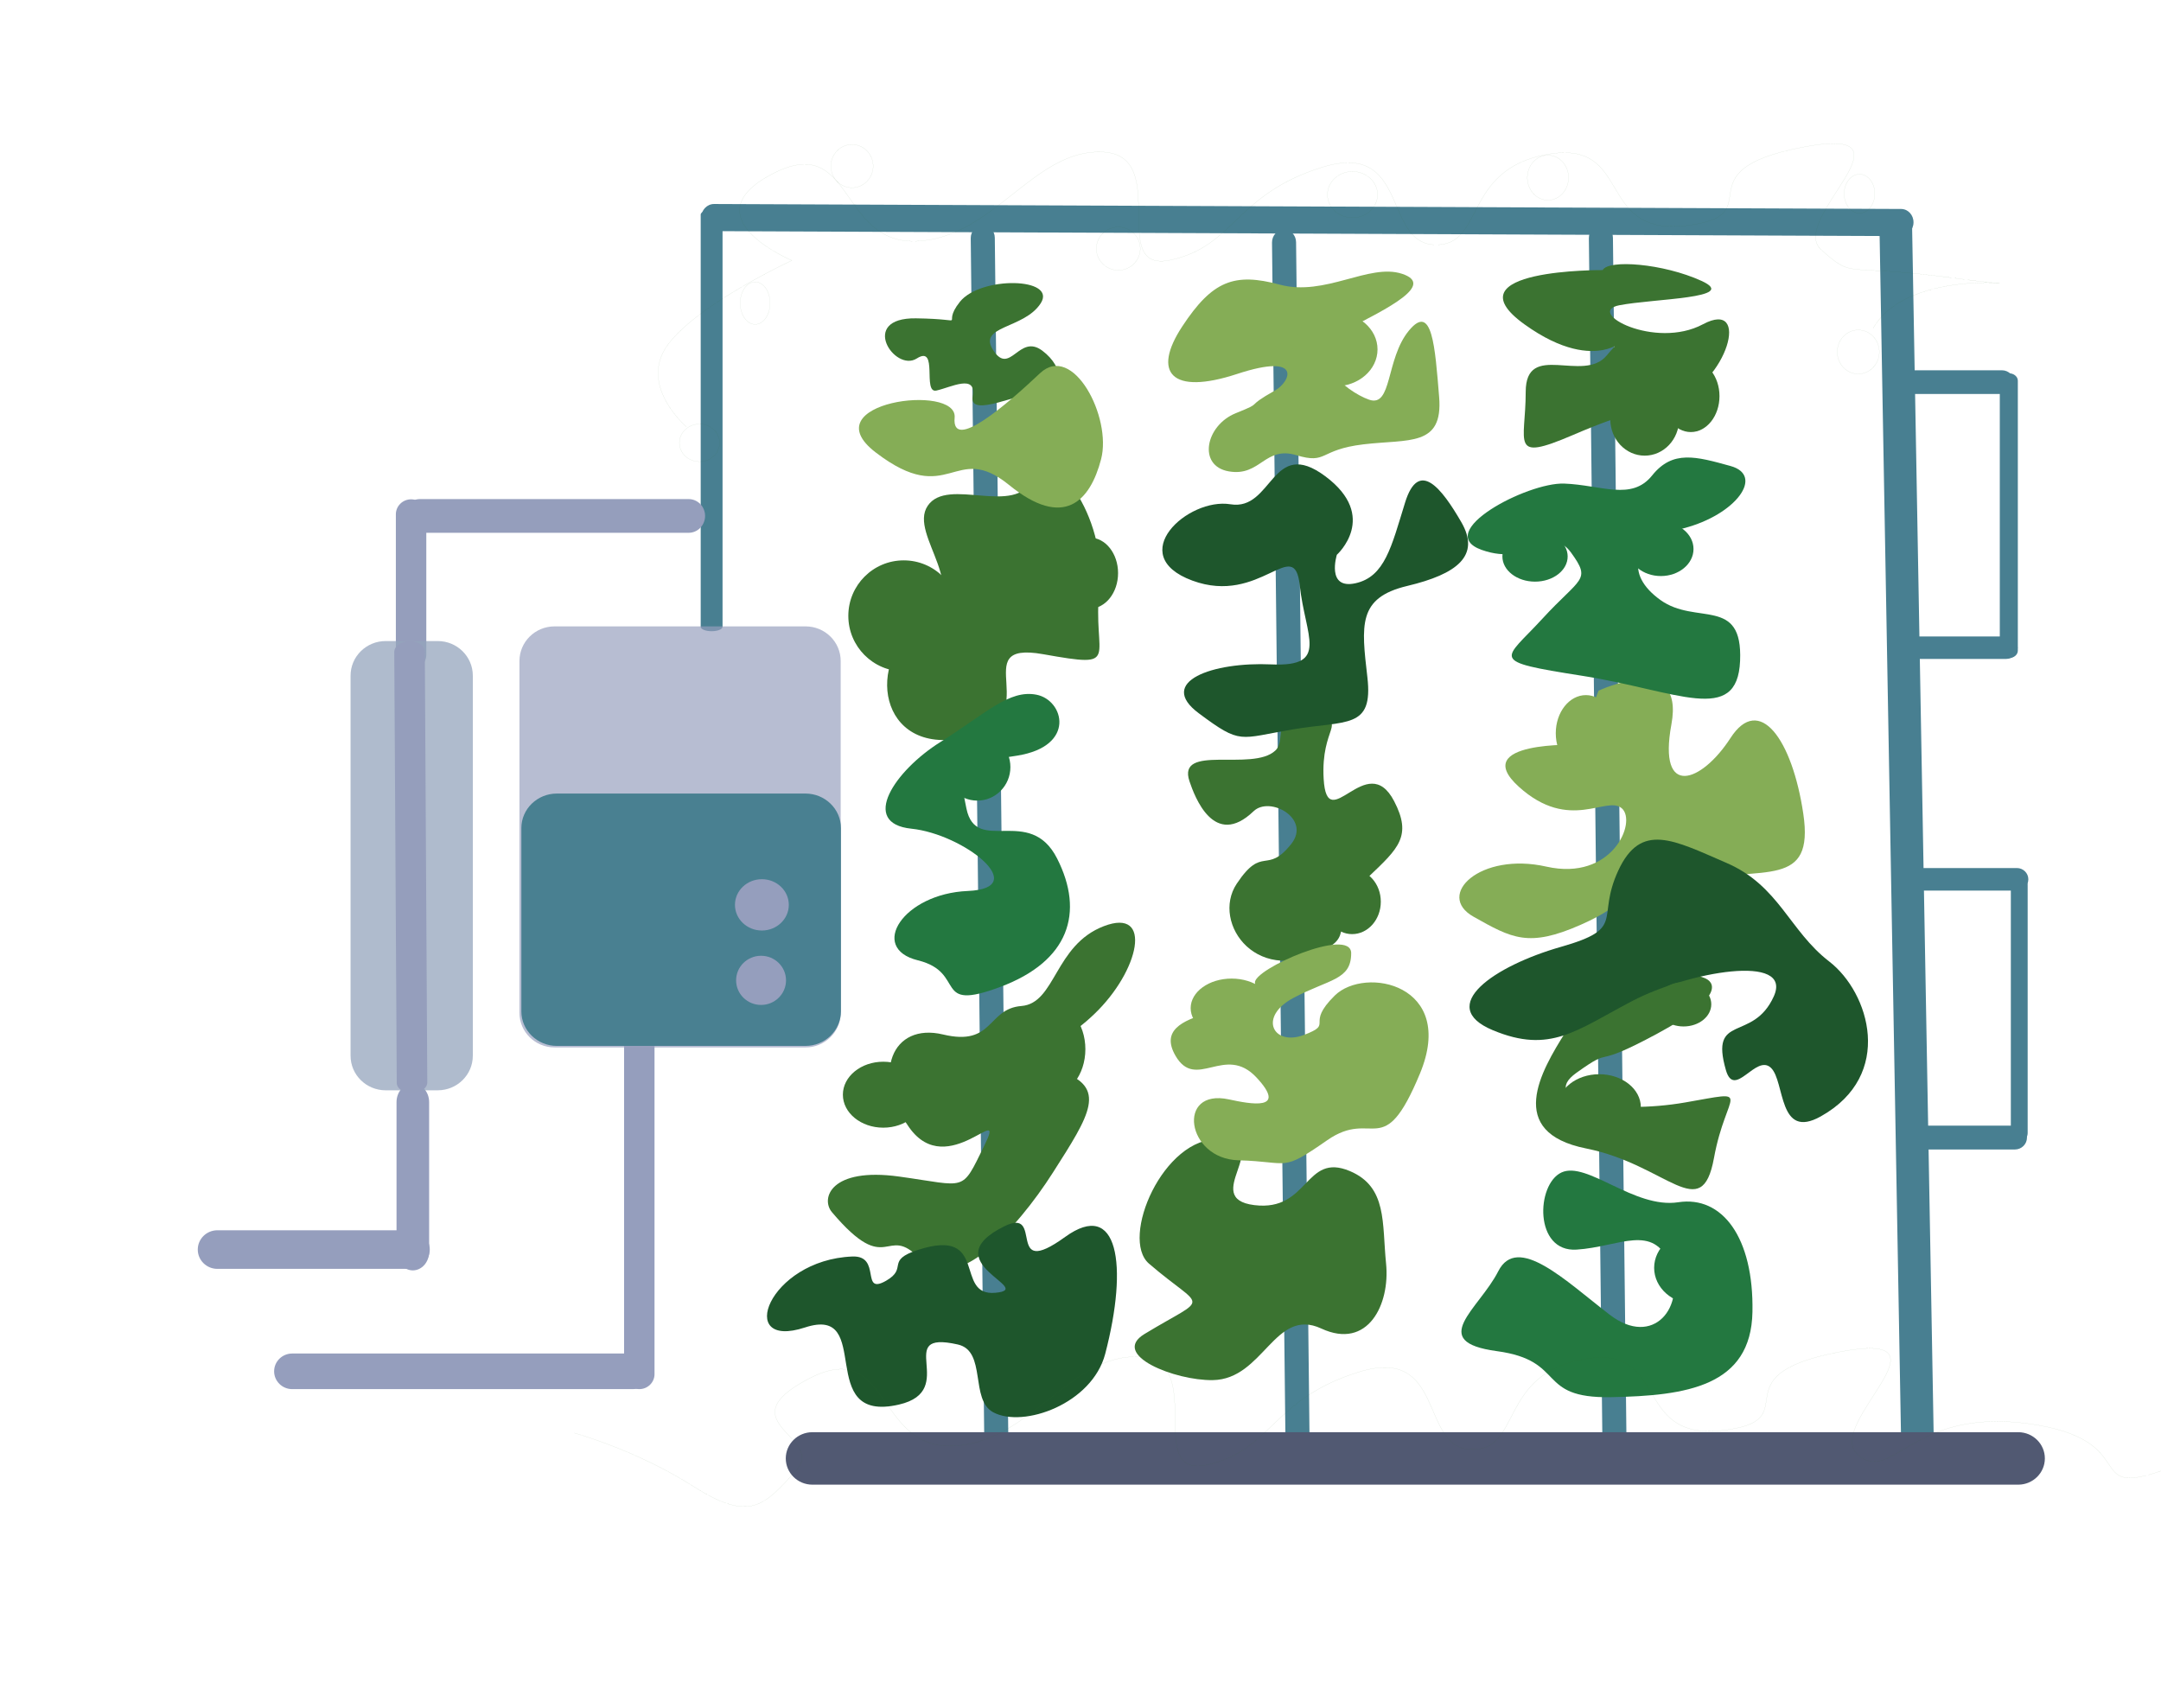 <?xml version="1.0" encoding="UTF-8"?> <svg xmlns="http://www.w3.org/2000/svg" width="148" height="117" viewBox="0 0 148 117" fill="none"> <g clip-path="url(#clip0_216_338)"> <path d="M131.776 77.095H137.992C138.45 77.095 138.821 77.461 138.821 77.912C138.821 78.362 138.45 78.728 137.992 78.728H131.776C131.319 78.728 130.947 78.362 130.947 77.912C130.947 77.461 131.319 77.095 131.776 77.095Z" fill="#487F91"></path> <path d="M130.778 25.361H137.11C137.565 25.361 137.934 25.725 137.934 26.173C137.934 26.621 137.565 26.984 137.11 26.984H130.778C130.322 26.984 129.954 26.621 129.954 26.173C129.954 25.725 130.322 25.361 130.778 25.361Z" fill="#487F91"></path> <path d="M131.776 59.451H138.131C138.563 59.451 138.914 59.797 138.914 60.222C138.914 60.648 138.563 60.994 138.131 60.994H131.776C131.343 60.994 130.993 60.648 130.993 60.222C130.993 59.797 131.343 59.451 131.776 59.451Z" fill="#487F91"></path> <path d="M129.815 14.4C130.433 14.392 130.942 14.826 130.951 15.371L132.447 99.187C132.458 99.73 131.965 100.179 131.347 100.188C130.73 100.196 130.221 99.762 130.21 99.217L128.716 15.402C128.705 14.857 129.198 14.409 129.815 14.4Z" fill="#487F91"></path> <path d="M48.737 14.391C49.15 14.391 49.485 14.526 49.485 14.692V42.93C49.485 43.096 49.15 43.231 48.737 43.231C48.324 43.231 47.989 43.096 47.989 42.93V14.692C47.989 14.526 48.324 14.391 48.737 14.391Z" fill="#487F91"></path> <path d="M67.296 15.42C67.752 15.411 68.126 15.798 68.131 16.285L69.06 98.843C69.065 99.331 68.7 99.732 68.245 99.741C67.791 99.751 67.417 99.362 67.412 98.876L66.483 16.318C66.478 15.831 66.843 15.429 67.296 15.42Z" fill="#487F91"></path> <path d="M87.929 15.721C88.385 15.712 88.758 16.099 88.764 16.586L89.693 99.145C89.698 99.63 89.333 100.033 88.878 100.042C88.422 100.051 88.048 99.664 88.043 99.176L87.116 16.619C87.11 16.132 87.474 15.73 87.929 15.721Z" fill="#487F91"></path> <path d="M109.631 15.42C110.086 15.411 110.46 15.798 110.465 16.285L111.394 98.843C111.4 99.331 111.035 99.732 110.579 99.741C110.124 99.751 109.75 99.362 109.745 98.876L108.817 16.318C108.81 15.831 109.175 15.429 109.631 15.42Z" fill="#487F91"></path> <path d="M131.05 15.245C131.04 15.758 130.641 16.172 130.162 16.17L48.866 15.83C48.387 15.828 48.007 15.41 48.017 14.897C48.028 14.384 48.425 13.97 48.905 13.972L130.201 14.312C130.68 14.314 131.061 14.731 131.05 15.245Z" fill="#487F91"></path> <path d="M43.784 69.737C44.36 69.737 44.826 70.196 44.826 70.762V94.112C44.826 94.679 44.36 95.14 43.784 95.14C43.209 95.14 42.742 94.679 42.742 94.112V70.762C42.742 70.196 43.209 69.737 43.784 69.737Z" fill="#959EBD" stroke="#848A9F" stroke-width="0.002" stroke-miterlimit="10" stroke-linecap="round" stroke-linejoin="round"></path> <path d="M48.756 12.88C49.567 12.88 50.224 13.527 50.224 14.325V43.772C50.224 44.571 49.567 45.218 48.756 45.218C47.946 45.218 47.289 44.571 47.289 43.772V14.325C47.289 13.527 47.946 12.88 48.756 12.88Z" stroke="#848A9F" stroke-width="0.002" stroke-miterlimit="10" stroke-linecap="round" stroke-linejoin="round"></path> <path d="M131.363 43.589H137.4C137.83 43.589 138.181 43.934 138.181 44.359C138.181 44.784 137.83 45.129 137.4 45.129H131.363C130.933 45.129 130.582 44.784 130.582 44.359C130.582 43.934 130.933 43.589 131.363 43.589Z" fill="#487F91"></path> <path opacity="0.683" d="M37.981 42.9H55.171C56.499 42.9 57.576 43.961 57.576 45.269V69.368C57.576 70.676 56.499 71.737 55.171 71.737H37.981C36.653 71.737 35.576 70.676 35.576 69.368V45.269C35.576 43.961 36.653 42.9 37.981 42.9Z" fill="#959EBD" stroke="#848A9F" stroke-width="0.002" stroke-miterlimit="10" stroke-linecap="round" stroke-linejoin="round"></path> <path d="M37.946 42.867H55.136C56.464 42.867 57.541 43.927 57.541 45.235V69.335C57.541 70.643 56.464 71.703 55.136 71.703H37.946C36.617 71.703 35.541 70.643 35.541 69.335V45.235C35.541 43.927 36.617 42.867 37.946 42.867Z" stroke="#848A9F" stroke-width="0.002" stroke-miterlimit="10" stroke-linecap="round" stroke-linejoin="round"></path> <path d="M49.004 12.686L135.991 12.912C136.93 12.915 137.692 13.621 137.69 14.491C137.686 15.36 136.923 16.063 135.982 16.061L48.995 15.835C48.054 15.832 47.293 15.125 47.295 14.256C47.298 13.387 48.062 12.684 49.004 12.686Z" stroke="#848A9F" stroke-width="0.002" stroke-miterlimit="10" stroke-linecap="round" stroke-linejoin="round"></path> <path d="M131.977 14.766L133.04 98.368C133.05 99.273 132.278 100.014 131.314 100.023C130.349 100.033 129.557 99.308 129.545 98.403L128.484 14.8C128.473 13.896 129.246 13.155 130.21 13.146C131.175 13.136 131.967 13.862 131.977 14.766Z" stroke="#848A9F" stroke-width="0.002" stroke-miterlimit="10" stroke-linecap="round" stroke-linejoin="round"></path> <path d="M111.268 15.646L112.329 99.248C112.341 100.153 111.567 100.894 110.603 100.903C109.638 100.913 108.846 100.188 108.836 99.283L107.775 15.68C107.763 14.776 108.537 14.035 109.501 14.026C110.466 14.016 111.258 14.742 111.268 15.646Z" stroke="#848A9F" stroke-width="0.002" stroke-miterlimit="10" stroke-linecap="round" stroke-linejoin="round"></path> <path d="M137.577 25.564C137.919 25.564 138.195 25.793 138.195 26.074V44.563C138.195 44.844 137.919 45.073 137.577 45.073C137.238 45.073 136.96 44.844 136.96 44.563V26.074C136.96 25.793 137.238 25.564 137.577 25.564Z" fill="#487F91"></path> <path d="M89.514 16.031L90.577 99.634C90.588 100.538 89.815 101.278 88.851 101.288C87.884 101.297 87.094 100.571 87.082 99.667L86.021 16.065C86.01 15.161 86.783 14.42 87.747 14.411C88.712 14.401 89.504 15.127 89.514 16.031Z" stroke="#848A9F" stroke-width="0.002" stroke-miterlimit="10" stroke-linecap="round" stroke-linejoin="round"></path> <path d="M69.066 16.159L70.126 99.762C70.137 100.666 69.365 101.408 68.4 101.416C67.435 101.425 66.644 100.701 66.633 99.797L65.57 16.193C65.56 15.289 66.332 14.548 67.297 14.539C68.261 14.529 69.053 15.255 69.066 16.159Z" stroke="#848A9F" stroke-width="0.002" stroke-miterlimit="10" stroke-linecap="round" stroke-linejoin="round"></path> <path d="M138.291 60.042C138.61 60.042 138.868 60.296 138.868 60.608V77.617C138.868 77.931 138.61 78.183 138.291 78.183C137.974 78.183 137.716 77.931 137.716 77.617V60.608C137.716 60.296 137.974 60.042 138.291 60.042Z" fill="#487F91"></path> <path d="M55.638 98.09H138.222C139.229 98.09 140.046 98.894 140.046 99.886C140.046 100.878 139.229 101.683 138.222 101.683H55.638C54.631 101.683 53.815 100.878 53.815 99.886C53.815 98.894 54.631 98.09 55.638 98.09Z" fill="#515972"></path> <path d="M20.012 92.701H43.328C44.012 92.701 44.566 93.247 44.566 93.92C44.566 94.593 44.012 95.14 43.328 95.14H20.012C19.328 95.14 18.774 94.593 18.774 93.92C18.774 93.247 19.328 92.701 20.012 92.701Z" fill="#959EBD" stroke="#848A9F" stroke-width="0.002" stroke-miterlimit="10" stroke-linecap="round" stroke-linejoin="round"></path> <path d="M28.154 34.198C28.729 34.198 29.196 34.658 29.196 35.225V44.847C29.196 45.414 28.729 45.873 28.154 45.873C27.578 45.873 27.111 45.414 27.111 44.847V35.225C27.111 34.658 27.578 34.198 28.154 34.198Z" fill="#959EBC" stroke="#838A9F" stroke-width="0.002" stroke-miterlimit="10" stroke-linecap="round" stroke-linejoin="round"></path> <path d="M28.758 34.182H47.164C47.785 34.182 48.289 34.698 48.289 35.336C48.289 35.974 47.785 36.49 47.164 36.49H28.758C28.136 36.49 27.632 35.974 27.632 35.336C27.632 34.698 28.136 34.182 28.758 34.182Z" fill="#959EBC" stroke="#848A9F" stroke-width="0.002" stroke-miterlimit="10" stroke-linecap="round" stroke-linejoin="round"></path> <path d="M28.273 74.212C28.89 74.212 29.39 74.781 29.39 75.481V85.738C29.39 86.439 28.89 87.007 28.273 87.007C27.657 87.007 27.157 86.439 27.157 85.738V75.481C27.157 74.781 27.657 74.212 28.273 74.212Z" fill="#959EBD" stroke="#848A9F" stroke-width="0.002" stroke-miterlimit="10" stroke-linecap="round" stroke-linejoin="round"></path> <path opacity="0.748" d="M26.414 43.905H29.978C31.306 43.905 32.382 44.966 32.382 46.274V72.306C32.382 73.614 31.306 74.674 29.978 74.674H26.414C25.085 74.674 24.009 73.614 24.009 72.306V46.274C24.009 44.966 25.085 43.905 26.414 43.905Z" fill="#95A4BC" stroke="#848A9F" stroke-width="0.002" stroke-miterlimit="10" stroke-linecap="round" stroke-linejoin="round"></path> <path d="M26.424 43.922H29.988C31.316 43.922 32.393 44.983 32.393 46.291V72.324C32.393 73.631 31.316 74.692 29.988 74.692H26.424C25.096 74.692 24.019 73.631 24.019 72.324V46.291C24.019 44.983 25.096 43.922 26.424 43.922Z" stroke="#848A9F" stroke-width="0.002" stroke-miterlimit="10" stroke-linecap="round" stroke-linejoin="round"></path> <path d="M14.887 84.26H28.092C28.833 84.26 29.434 84.851 29.434 85.582C29.434 86.311 28.833 86.903 28.092 86.903H14.887C14.146 86.903 13.545 86.311 13.545 85.582C13.545 84.851 14.146 84.26 14.887 84.26Z" fill="#959EBD" stroke="#848A9F" stroke-width="0.002" stroke-miterlimit="10" stroke-linecap="round" stroke-linejoin="round"></path> <path d="M132.082 24.496H136.59C137.35 24.496 137.966 25.102 137.966 25.849C137.966 26.597 137.35 27.203 136.59 27.203H132.082C131.322 27.203 130.708 26.597 130.708 25.849C130.708 25.102 131.322 24.496 132.082 24.496Z" stroke="#848A9F" stroke-width="0.002" stroke-miterlimit="10" stroke-linecap="round" stroke-linejoin="round"></path> <path d="M132.961 43.123H137.471C138.229 43.123 138.845 43.729 138.845 44.477C138.845 45.224 138.229 45.831 137.471 45.831H132.961C132.203 45.831 131.587 45.224 131.587 44.477C131.587 43.729 132.203 43.123 132.961 43.123Z" stroke="#848A9F" stroke-width="0.002" stroke-miterlimit="10" stroke-linecap="round" stroke-linejoin="round"></path> <path d="M132.632 58.393H137.14C137.9 58.393 138.515 58.999 138.515 59.748C138.515 60.494 137.9 61.101 137.14 61.101H132.632C131.872 61.101 131.258 60.494 131.258 59.748C131.258 58.999 131.872 58.393 132.632 58.393Z" stroke="#848A9F" stroke-width="0.002" stroke-miterlimit="10" stroke-linecap="round" stroke-linejoin="round"></path> <path d="M132.853 77.021H137.36C138.118 77.021 138.734 77.626 138.734 78.374C138.734 79.123 138.118 79.728 137.36 79.728H132.853C132.093 79.728 131.477 79.123 131.477 78.374C131.477 77.626 132.093 77.021 132.853 77.021Z" stroke="#848A9F" stroke-width="0.002" stroke-miterlimit="10" stroke-linecap="round" stroke-linejoin="round"></path> <path d="M137.749 24.385C138.315 24.385 138.772 24.837 138.772 25.393V44.497C138.772 45.054 138.315 45.505 137.749 45.505C137.183 45.505 136.724 45.054 136.724 44.497V25.393C136.724 24.837 137.183 24.385 137.749 24.385Z" stroke="#848A9F" stroke-width="0.002" stroke-miterlimit="10" stroke-linecap="round" stroke-linejoin="round"></path> <path d="M138.407 58.391C138.973 58.391 139.432 58.843 139.432 59.399V78.502C139.432 79.06 138.973 79.512 138.407 79.512C137.841 79.512 137.382 79.06 137.382 78.502V59.399C137.382 58.843 137.841 58.391 138.407 58.391Z" stroke="#848A9F" stroke-width="0.002" stroke-miterlimit="10" stroke-linecap="round" stroke-linejoin="round"></path> <path d="M62.785 24.553C61.27 25.519 58.787 21.748 62.73 21.802C66.672 21.857 64.317 22.45 65.741 20.67C67.165 18.89 72.421 18.998 71.272 20.778C70.12 22.557 66.891 22.288 68.04 24.014C69.19 25.739 69.793 22.827 71.38 24.014C72.968 25.2 72.859 26.926 71.38 26.872C69.901 26.818 66.344 28.705 66.616 27.142C66.891 25.578 65.118 26.532 64.132 26.748C63.146 26.964 64.298 23.587 62.785 24.553Z" fill="#3B7331"></path> <path d="M63.536 34.641C62.162 36.671 66.883 40.455 63.066 42.785C59.251 45.115 60.105 51.803 66.058 50.525C72.01 49.247 65.958 43.829 71.451 44.807C76.947 45.784 74.769 45.151 75.302 40.265C75.838 35.379 71.969 30.162 70.749 32.793C69.528 35.424 64.91 32.612 63.536 34.641Z" fill="#3B7331"></path> <path d="M90.185 49.163C86.756 48.654 88.221 50.582 87.34 51.408C85.766 52.88 80.582 50.903 81.465 53.514C81.817 54.552 83.143 58.16 85.854 55.56C86.966 54.494 89.817 56.063 88.429 57.808C86.733 59.94 86.485 57.842 84.697 60.529C82.908 63.218 86.169 67.805 91.062 64.839C92.723 63.831 90.863 62.778 93.753 60.026C95.769 58.109 96.723 57.257 95.479 54.869C93.597 51.254 90.886 57.376 90.653 53.342C90.445 49.769 92.321 49.48 90.185 49.163Z" fill="#3B7331"></path> <path d="M109.761 18.499C109.761 18.499 99.126 18.407 104.397 22.207C109.666 26.008 111.643 22.392 110.044 24.339C108.444 26.286 104.491 23.319 104.491 26.842C104.491 30.364 103.361 31.662 107.691 29.808C112.021 27.954 110.985 28.788 114.655 27.491C118.326 26.193 119.926 20.446 116.632 22.207C113.338 23.968 108.538 21.373 110.891 20.909C113.243 20.446 119.173 20.446 116.537 19.241C113.902 18.036 110.138 17.758 109.761 18.499Z" fill="#3B7331"></path> <path d="M110.703 65.774C109.291 65.218 108.914 68 107.22 70.687C105.526 73.375 103.079 77.547 108.633 78.658C114.185 79.771 116.538 83.943 117.385 79.308C118.232 74.672 120.209 74.672 115.408 75.507C110.608 76.341 105.245 75.414 107.974 73.468C110.703 71.521 108.727 73.375 113.527 70.779C118.326 68.184 117.335 67.206 116.726 66.98C114.039 65.977 112.114 66.331 110.703 65.774Z" fill="#3B7331"></path> <path d="M92.449 80.206C95.021 81.293 94.645 83.764 94.928 86.546C95.209 89.326 93.69 92.472 90.49 90.989C87.29 89.506 86.548 94.472 83.055 94.523C80.466 94.561 76.018 92.798 78.383 91.364C82.907 88.621 82.501 89.823 78.691 86.546C76.686 84.819 79.677 77.836 83.535 78.02C87.395 78.206 82.138 82.074 85.904 82.537C89.668 83.002 89.342 78.895 92.449 80.206Z" fill="#3B7331"></path> <path d="M64.588 70.851C61.105 70.017 59.637 73.517 62.273 77.226C64.908 80.933 69.012 75.218 67.412 78.462C65.812 81.706 66.28 81.23 61.575 80.581C56.87 79.931 56.193 82.094 56.977 83.021C60.863 87.615 60.634 83.71 63.018 86.228C65.403 88.747 69.574 84.288 72.115 80.302C74.657 76.317 75.881 74.462 72.587 73.351C69.293 72.238 71.834 72.424 74.94 69.456C78.045 66.49 78.987 62.133 75.598 63.432C72.21 64.729 72.304 68.715 69.952 68.9C67.599 69.086 68.069 71.686 64.588 70.851Z" fill="#3B7331"></path> <path d="M65.38 28.603C65.601 26.218 55.494 27.555 59.975 30.988C65.058 34.881 65.339 30.154 69.105 33.213C72.868 36.272 74.657 34.325 75.41 31.451C76.162 28.578 73.479 23.436 71.221 25.567C68.962 27.7 65.159 30.988 65.38 28.603Z" fill="#85AD56"></path> <path d="M87.644 19.494C84.539 18.659 83.033 19.215 80.962 22.367C78.892 25.519 80.209 27.095 84.727 25.611C89.244 24.128 88.381 26.146 87.335 26.735C85.074 28.007 86.703 27.465 84.633 28.3C82.562 29.134 81.998 31.915 84.163 32.285C86.327 32.656 86.61 30.524 88.774 31.173C90.938 31.822 90.28 30.802 93.385 30.432C96.49 30.061 98.845 30.617 98.562 27.187C98.279 23.758 98.092 20.699 96.49 22.645C94.891 24.592 95.362 27.929 93.762 27.373C92.162 26.817 88.963 24.221 92.068 22.645C95.174 21.069 98.279 19.494 96.021 18.752C93.762 18.01 90.749 20.328 87.644 19.494Z" fill="#85AD56"></path> <path d="M85.95 67.325C86.43 69.688 78.504 68.83 80.502 72.301C81.908 74.743 83.885 71.477 86.051 73.794C88.215 76.113 85.644 75.617 84.163 75.296C80.547 74.516 81.245 79.375 84.822 79.468C88.397 79.561 87.696 80.318 90.895 78.094C94.095 75.87 94.704 79.654 97.245 73.535C99.784 67.418 93.484 66.145 91.413 68.185C89.343 70.224 91.413 70.08 89.306 70.881C87.197 71.682 86.138 69.642 88.585 68.345C91.032 67.046 92.538 67.139 92.538 65.286C92.538 63.432 85.763 66.398 85.95 67.325Z" fill="#85AD56"></path> <path d="M108.067 51.01C108.067 51.01 100.539 50.732 104.02 53.884C107.503 57.035 110.044 54.44 111.08 55.367C112.114 56.294 110.421 60.373 105.903 59.353C101.386 58.333 98.279 61.299 100.915 62.783C103.55 64.266 104.68 64.915 108.255 63.339C111.832 61.763 110.327 61.208 115.596 60.28C120.867 59.353 124.256 60.836 123.503 55.738C122.748 50.639 120.49 47.488 118.515 50.547C116.538 53.606 113.527 54.718 114.468 49.62C115.408 44.522 109.48 47.303 109.48 47.303L108.067 51.01Z" fill="#85AD56"></path> <path d="M107.127 33.12C104.586 33.027 98.092 36.457 101.478 37.662C104.867 38.867 106.185 35.901 107.597 37.847C109.008 39.794 108.255 39.516 105.62 42.389C102.986 45.263 101.856 45.263 108.349 46.283C114.843 47.302 118.984 49.712 119.173 45.263C119.362 40.814 116.162 42.853 113.715 41.092C111.266 39.331 111.738 37.106 115.315 36.179C118.89 35.252 120.867 32.564 118.514 31.915C116.162 31.266 114.56 30.802 113.149 32.564C111.738 34.325 109.666 33.213 107.127 33.12Z" fill="#237840"></path> <path d="M70.987 47.58C69.105 47.21 67.505 48.878 64.399 50.825C61.292 52.771 58.846 56.387 62.422 56.757C65.999 57.128 70.704 60.836 66.28 61.022C61.858 61.208 59.472 64.936 62.858 65.77C66.246 66.604 63.807 69.353 68.512 67.591C73.217 65.83 74.281 62.505 72.398 58.797C70.516 55.089 66.846 58.611 66.186 55.367C65.528 52.123 65.622 52.401 69.669 51.752C73.715 51.103 72.868 47.951 70.987 47.58Z" fill="#237840"></path> <path d="M106.939 80.302C105.196 81.114 105.056 85.771 107.974 85.585C110.891 85.401 113.244 83.733 114.374 86.605C115.502 89.48 113.244 92.353 110.233 90.036C107.22 87.718 103.926 84.474 102.609 87.07C101.292 89.664 97.715 91.89 102.514 92.538C107.314 93.187 105.15 95.783 110.327 95.69C115.502 95.597 119.926 94.949 120.02 89.85C120.115 84.751 117.949 81.878 114.938 82.341C111.927 82.805 108.679 79.491 106.939 80.302Z" fill="#237840"></path> <path d="M68.166 88.542C65.296 88.802 67.78 84.023 62.886 85.599C60.603 86.334 62.224 86.84 60.678 87.722C58.907 88.731 60.402 85.974 58.37 86.057C52.616 86.29 50.331 92.493 55.131 90.917C59.931 89.341 55.723 97.546 61.566 96.198C65.739 95.236 61.08 91.063 65.599 92.083C67.59 92.531 66.405 95.865 68.029 96.729C70.09 97.825 74.797 96.144 75.692 92.724C77.292 86.605 76.568 82.099 72.948 84.716C68.763 87.741 71.585 82.588 68.764 83.996C63.849 86.449 71.037 88.283 68.166 88.542Z" fill="#1E562C"></path> <path d="M47.006 29.227C47.006 29.227 43.666 26.376 45.759 23.581C47.852 20.787 54.237 17.837 54.237 17.837C54.237 17.837 47.21 14.913 52.842 11.938C58.474 8.964 57.413 16.681 62.718 16.52C68.025 16.36 70.799 10.169 75.532 10.411C80.266 10.652 75.778 18.771 80.186 17.807C84.592 16.842 84.592 13.305 90.552 11.456C96.51 9.607 94.715 16.601 98.224 16.762C101.733 16.922 100.102 11.617 105.978 10.571C111.854 9.526 109.268 16.119 115.386 15.461C121.505 14.804 114.942 11.736 123.395 10.093C131.849 8.449 122.394 15.023 124.729 17.105C127.066 19.187 126.064 17.981 134.074 19.077C142.084 20.173 131.07 17.653 128.29 22.474" stroke="#35682C" stroke-width="0.003" stroke-miterlimit="10" stroke-linecap="round" stroke-linejoin="round"></path> <path d="M39.338 98.147C39.338 98.147 43.568 99.297 47.507 101.812C51.446 104.326 52.394 103.034 54.509 100.734C56.624 98.435 49.707 97.427 55.339 94.453C60.972 91.478 59.91 99.195 65.216 99.036C70.521 98.875 73.296 92.684 78.029 92.926C82.765 93.166 78.275 101.287 82.683 100.321C87.091 99.357 87.091 95.82 93.049 93.971C99.007 92.121 97.212 99.115 100.721 99.276C104.23 99.437 102.598 94.132 108.474 93.087C114.352 92.041 111.765 98.633 117.883 97.976C124.001 97.318 117.438 94.251 125.891 92.607C134.346 90.965 124.891 97.537 127.226 99.62C129.563 101.702 130.89 96.405 138.898 97.502C146.908 98.598 142.466 102.708 148.236 100.663" stroke="#35682C" stroke-width="0.003" stroke-miterlimit="10" stroke-linecap="round" stroke-linejoin="round"></path> <path d="M91.557 37.996C91.557 37.996 94.471 35.384 90.772 32.623C87.073 29.863 87.185 35.016 84.27 34.537C81.357 34.059 76.984 38.033 81.656 39.763C86.325 41.492 88.642 36.598 89.016 40.094C89.39 43.59 91.072 45.688 87.073 45.504C83.076 45.32 79.189 46.682 82.104 48.853C85.017 51.024 84.83 50.582 88.53 49.957C92.23 49.331 94.059 49.957 93.648 46.387C93.237 42.817 92.977 40.941 96.376 40.131C99.777 39.321 101.422 38.07 100.076 35.752C98.731 33.433 97.161 31.409 96.227 34.427C95.293 37.444 94.844 39.505 92.828 39.947C90.81 40.388 91.557 37.996 91.557 37.996Z" fill="#1E562C"></path> <path d="M118.233 59.096C114.623 57.538 112.384 56.27 110.832 59.621C109.28 62.973 111.428 63.56 106.892 64.853C102.356 66.147 98.297 68.911 102.237 70.557C106.177 72.203 107.967 70.557 111.788 68.557C115.607 66.559 122.832 65.262 121.479 68.247C120.041 71.419 117.068 69.349 118.201 73.288C118.785 75.319 120.266 72.138 121.293 73.141C122.259 74.082 121.768 78.104 124.7 76.46C129.762 73.628 128.025 67.97 125.279 65.853C122.533 63.737 121.846 60.654 118.233 59.096Z" fill="#1E562C"></path> <path d="M56.903 11.377C56.903 10.559 57.551 9.897 58.351 9.897C59.151 9.897 59.799 10.559 59.799 11.377C59.799 12.193 59.151 12.856 58.351 12.856C57.551 12.856 56.903 12.193 56.903 11.377Z" stroke="#35682C" stroke-width="0.003" stroke-miterlimit="10" stroke-linecap="round" stroke-linejoin="round"></path> <path d="M38.142 54.349H55.158C56.504 54.349 57.594 55.409 57.594 56.718V69.265C57.594 70.573 56.504 71.633 55.158 71.633H38.142C36.796 71.633 35.706 70.573 35.706 69.265V56.718C35.706 55.409 36.796 54.349 38.142 54.349Z" fill="#498091"></path> <path d="M75.087 17.029C75.087 16.212 75.76 15.55 76.589 15.55C77.419 15.55 78.091 16.212 78.091 17.029C78.091 17.846 77.419 18.509 76.589 18.509C75.76 18.509 75.087 17.846 75.087 17.029Z" stroke="#35682C" stroke-width="0.003" stroke-miterlimit="10" stroke-linecap="round" stroke-linejoin="round"></path> <path d="M90.912 13.331C90.912 12.456 91.68 11.746 92.627 11.746C93.576 11.746 94.344 12.456 94.344 13.331C94.344 14.207 93.576 14.916 92.627 14.916C91.68 14.916 90.912 14.207 90.912 13.331Z" stroke="#35682C" stroke-width="0.003" stroke-miterlimit="10" stroke-linecap="round" stroke-linejoin="round"></path> <path d="M50.694 20.762C50.694 19.959 51.152 19.308 51.717 19.308C52.281 19.308 52.739 19.959 52.739 20.762C52.739 21.565 52.281 22.216 51.717 22.216C51.152 22.216 50.694 21.565 50.694 20.762Z" stroke="#35682C" stroke-width="0.003" stroke-miterlimit="10" stroke-linecap="round" stroke-linejoin="round"></path> <path d="M104.602 12.169C104.602 11.319 105.234 10.63 106.015 10.63C106.794 10.63 107.426 11.319 107.426 12.169C107.426 13.02 106.794 13.709 106.015 13.709C105.234 13.709 104.602 13.02 104.602 12.169Z" stroke="#35682C" stroke-width="0.003" stroke-miterlimit="10" stroke-linecap="round" stroke-linejoin="round"></path> <path d="M126.299 13.265C126.299 12.529 126.77 11.933 127.351 11.933C127.932 11.933 128.402 12.529 128.402 13.265C128.402 14 127.932 14.597 127.351 14.597C126.77 14.597 126.299 14 126.299 13.265Z" stroke="#35682C" stroke-width="0.003" stroke-miterlimit="10" stroke-linecap="round" stroke-linejoin="round"></path> <path d="M125.829 24.105C125.829 23.273 126.473 22.599 127.267 22.599C128.062 22.599 128.707 23.273 128.707 24.105C128.707 24.936 128.062 25.61 127.267 25.61C126.473 25.61 125.829 24.936 125.829 24.105Z" stroke="#35682C" stroke-width="0.003" stroke-miterlimit="10" stroke-linecap="round" stroke-linejoin="round"></path> <path d="M46.53 30.33C46.53 29.619 47.146 29.042 47.907 29.042C48.668 29.042 49.285 29.619 49.285 30.33C49.285 31.041 48.668 31.617 47.907 31.617C47.146 31.617 46.53 31.041 46.53 30.33Z" stroke="#35682C" stroke-width="0.003" stroke-miterlimit="10" stroke-linecap="round" stroke-linejoin="round"></path> <path d="M50.335 61.972C50.335 61.002 51.161 60.215 52.179 60.215C53.197 60.215 54.023 61.002 54.023 61.972C54.023 62.943 53.197 63.73 52.179 63.73C51.161 63.73 50.335 62.943 50.335 61.972Z" fill="#959EBD" stroke="#848A9F" stroke-width="0.002" stroke-miterlimit="10" stroke-linecap="round" stroke-linejoin="round"></path> <path d="M50.414 67.142C50.414 66.213 51.179 65.46 52.123 65.46C53.067 65.46 53.832 66.213 53.832 67.142C53.832 68.073 53.067 68.827 52.123 68.827C51.179 68.827 50.414 68.073 50.414 67.142Z" fill="#959EBD" stroke="#848A9F" stroke-width="0.002" stroke-miterlimit="10" stroke-linecap="round" stroke-linejoin="round"></path> <path d="M58.099 42.18C58.099 40.08 59.798 38.379 61.894 38.379C63.992 38.379 65.692 40.08 65.692 42.18C65.692 44.279 63.992 45.981 61.894 45.981C59.798 45.981 58.099 44.279 58.099 42.18Z" fill="#3B7331"></path> <path d="M72.713 39.251C72.713 37.909 73.576 36.821 74.642 36.821C75.708 36.821 76.573 37.909 76.573 39.251C76.573 40.593 75.708 41.681 74.642 41.681C73.576 41.681 72.713 40.593 72.713 39.251Z" fill="#3B7331"></path> <path d="M110.284 28.714C110.284 27.337 111.339 26.221 112.64 26.221C113.941 26.221 114.997 27.337 114.997 28.714C114.997 30.091 113.941 31.207 112.64 31.207C111.339 31.207 110.284 30.091 110.284 28.714Z" fill="#3B7331"></path> <path d="M113.838 27.13C113.838 25.771 114.717 24.669 115.801 24.669C116.883 24.669 117.762 25.771 117.762 27.13C117.762 28.49 116.883 29.592 115.801 29.592C114.717 29.592 113.838 28.49 113.838 27.13Z" fill="#3B7331"></path> <path d="M106.683 75.831C106.683 74.583 107.957 73.572 109.528 73.572C111.101 73.572 112.376 74.583 112.376 75.831C112.376 77.079 111.101 78.09 109.528 78.09C107.957 78.09 106.683 77.079 106.683 75.831Z" fill="#3B7331"></path> <path d="M113.404 68.781C113.404 67.944 114.254 67.263 115.303 67.263C116.351 67.263 117.2 67.944 117.2 68.781C117.2 69.621 116.351 70.301 115.303 70.301C114.254 70.301 113.404 69.621 113.404 68.781Z" fill="#3B7331"></path> <path d="M57.726 74.974C57.726 73.728 58.965 72.716 60.493 72.716C62.022 72.716 63.262 73.728 63.262 74.974C63.262 76.222 62.022 77.233 60.493 77.233C58.965 77.233 57.726 76.222 57.726 74.974Z" fill="#3B7331"></path> <path d="M69.352 71.859C69.352 70.094 70.467 68.666 71.843 68.666C73.219 68.666 74.334 70.094 74.334 71.859C74.334 73.623 73.219 75.053 71.843 75.053C70.467 75.053 69.352 73.623 69.352 71.859Z" fill="#3B7331"></path> <path d="M90.638 61.758C90.638 60.533 91.519 59.541 92.602 59.541C93.688 59.541 94.567 60.533 94.567 61.758C94.567 62.983 93.688 63.977 92.602 63.977C91.519 63.977 90.638 62.983 90.638 61.758Z" fill="#3B7331"></path> <path d="M111.512 37.602C111.512 36.58 112.512 35.751 113.747 35.751C114.981 35.751 115.983 36.58 115.983 37.602C115.983 38.624 114.981 39.453 113.747 39.453C112.512 39.453 111.512 38.624 111.512 37.602Z" fill="#237840"></path> <path d="M102.894 38.112C102.894 37.161 103.894 36.389 105.129 36.389C106.364 36.389 107.364 37.161 107.364 38.112C107.364 39.064 106.364 39.836 105.129 39.836C103.894 39.836 102.894 39.064 102.894 38.112Z" fill="#237840"></path> <path d="M64.663 52.536C64.663 51.267 65.679 50.238 66.932 50.238C68.183 50.238 69.199 51.267 69.199 52.536C69.199 53.805 68.183 54.833 66.932 54.833C65.679 54.833 64.663 53.805 64.663 52.536Z" fill="#237840"></path> <path d="M113.287 86.832C113.287 85.457 114.55 84.344 116.107 84.344C117.666 84.344 118.928 85.457 118.928 86.832C118.928 88.206 117.666 89.32 116.107 89.32C114.55 89.32 113.287 88.206 113.287 86.832Z" fill="#237840"></path> <path d="M88.534 23.931C88.534 22.534 89.833 21.402 91.438 21.402C93.041 21.402 94.342 22.534 94.342 23.931C94.342 25.328 93.041 26.46 91.438 26.46C89.833 26.46 88.534 25.328 88.534 23.931Z" fill="#85AD56"></path> <path d="M106.55 50.219C106.55 48.776 107.474 47.607 108.615 47.607C109.754 47.607 110.677 48.776 110.677 50.219C110.677 51.662 109.754 52.831 108.615 52.831C107.474 52.831 106.55 51.662 106.55 50.219Z" fill="#85AD56"></path> <path d="M81.545 69.046C81.545 67.928 82.8 67.022 84.347 67.022C85.895 67.022 87.149 67.928 87.149 69.046C87.149 70.164 85.895 71.07 84.347 71.07C82.8 71.07 81.545 70.164 81.545 69.046Z" fill="#85AD56"></path> <path d="M28.044 43.914C28.621 43.906 29.091 44.224 29.094 44.625L29.263 74.129C29.265 74.53 28.799 74.862 28.222 74.871C27.644 74.877 27.174 74.56 27.172 74.159L27.002 44.655C27 44.254 27.466 43.922 28.044 43.914Z" fill="#959EBC" stroke="#838A9F" stroke-width="0.002" stroke-miterlimit="10" stroke-linecap="round" stroke-linejoin="round"></path> </g> <defs> <clipPath id="clip0_216_338"> <rect width="148" height="117" fill="white"></rect> </clipPath> </defs> </svg> 